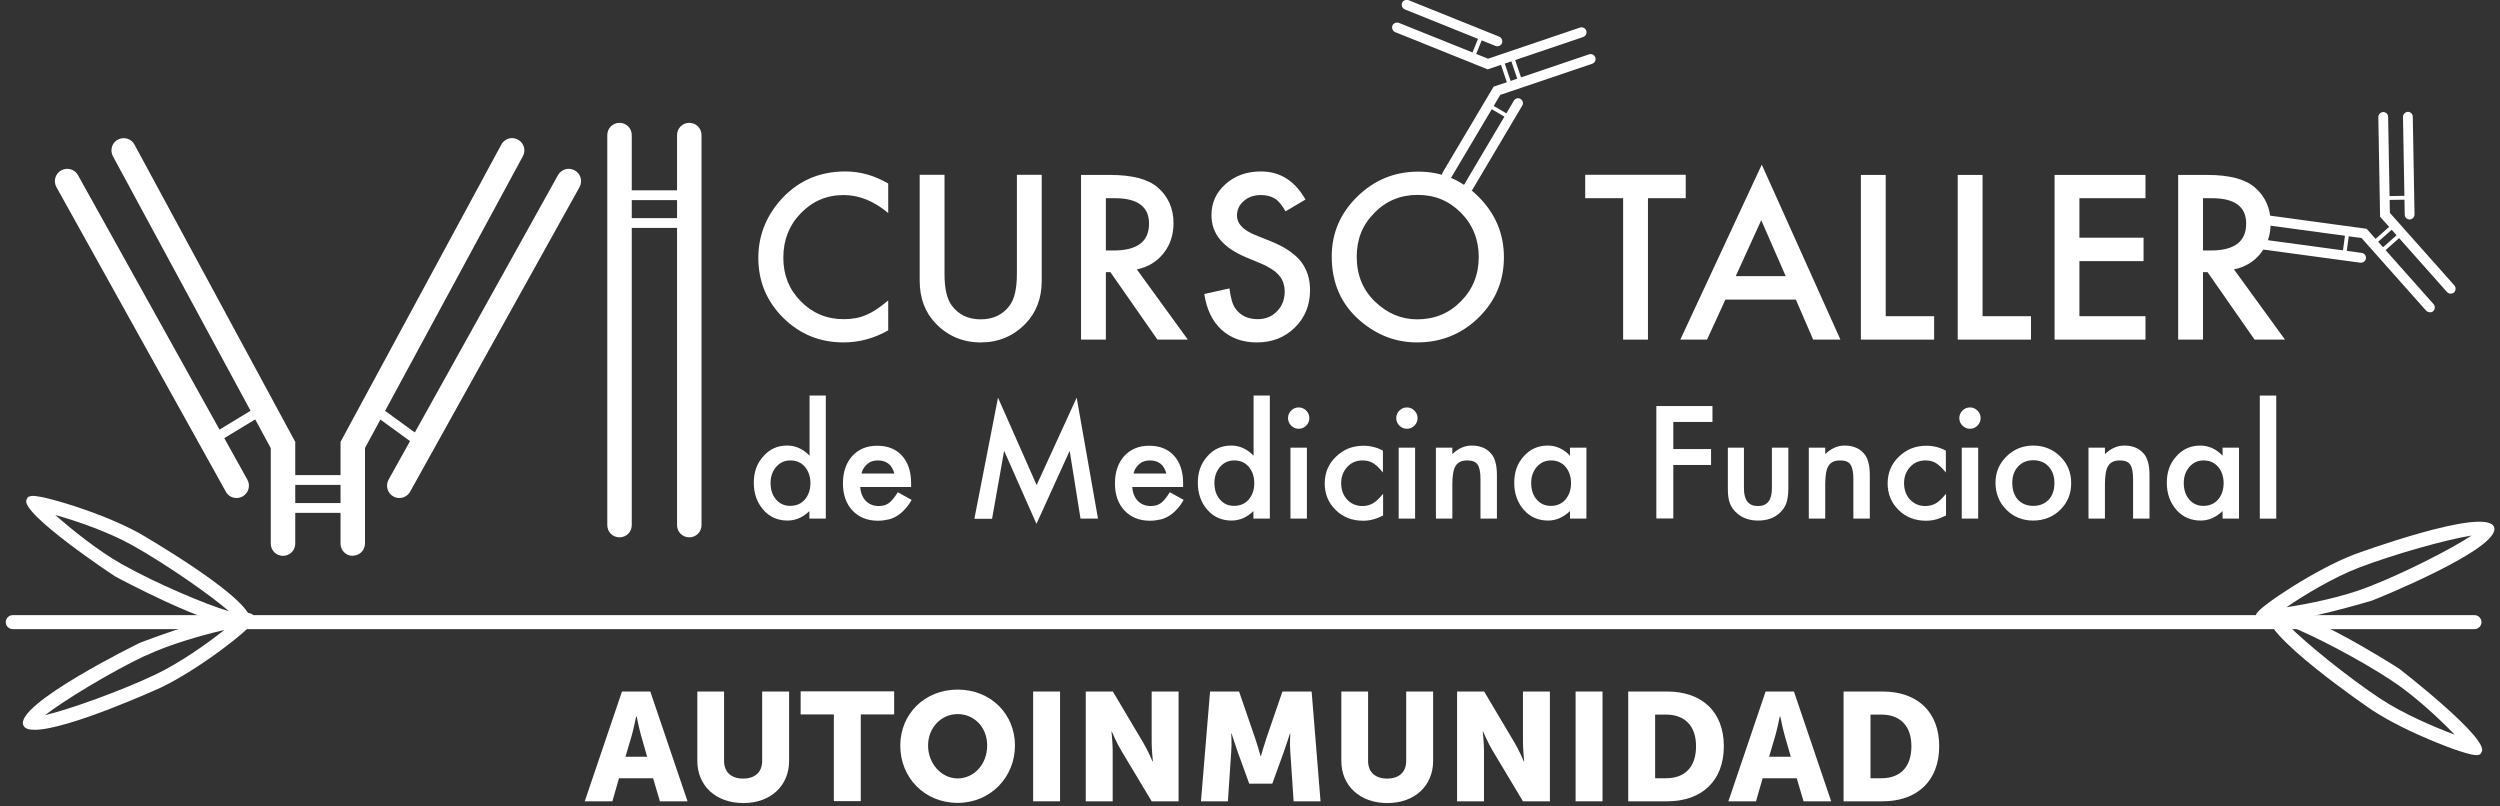 <svg width="217" height="70" viewBox="0 0 217 70" fill="none" xmlns="http://www.w3.org/2000/svg">
<rect x="0" y="0" width="217" height="70" fill="#333333" stroke="none"/>
<g clip-path="url(#clip0_227_17420)">
<path d="M56.704 67.551H53.73L53.153 69.554H50.756L53.988 60.024H56.446L59.678 69.554H57.281L56.689 67.551H56.704ZM55.217 62.194C55.217 62.194 55.005 63.241 54.838 63.833L54.291 65.684H56.173L55.642 63.833C55.475 63.241 55.263 62.194 55.263 62.194H55.232H55.217Z" fill="white"/>
<path d="M60.513 60.024H62.849V66.048C62.849 67.05 63.502 67.581 64.503 67.581C65.505 67.581 66.157 67.05 66.157 66.048V60.024H68.494V66.048C68.494 68.188 66.916 69.705 64.519 69.705C62.121 69.705 60.528 68.188 60.528 66.048V60.024H60.513Z" fill="white"/>
<path d="M72.393 62.012H69.495V60.009H77.613V62.012H74.715V69.538H72.378V62.012H72.393Z" fill="white"/>
<path d="M83.122 59.857C86.005 59.857 88.099 61.982 88.099 64.713C88.099 67.444 85.989 69.69 83.122 69.69C80.254 69.69 78.144 67.505 78.144 64.713C78.144 61.982 80.254 59.857 83.122 59.857ZM83.122 67.566C84.548 67.566 85.686 66.337 85.686 64.713C85.686 63.09 84.533 61.982 83.122 61.982C81.71 61.982 80.557 63.15 80.557 64.713C80.557 66.276 81.71 67.566 83.122 67.566Z" fill="white"/>
<path d="M89.677 60.024H92.013V69.554H89.677V60.024Z" fill="white"/>
<path d="M94.244 60.024H96.596L99.236 64.47C99.616 65.093 100.041 66.094 100.041 66.094H100.071C100.071 66.094 99.965 65.062 99.965 64.47V60.024H102.301V69.554H99.965L97.309 65.123C96.93 64.501 96.505 63.499 96.505 63.499H96.475C96.475 63.499 96.581 64.531 96.581 65.123V69.554H94.244V60.024Z" fill="white"/>
<path d="M105.018 60.024H107.552L108.933 64.046C109.145 64.652 109.418 65.624 109.418 65.624H109.449C109.449 65.624 109.722 64.668 109.934 64.046L111.315 60.024H113.849L114.623 69.554H112.286L111.998 65.259C111.937 64.546 111.998 63.666 111.998 63.666H111.968C111.968 63.666 111.649 64.668 111.437 65.259L110.435 68.021H108.432L107.431 65.259C107.218 64.652 106.9 63.666 106.9 63.666H106.869C106.869 63.666 106.93 64.546 106.869 65.259L106.581 69.554H104.244L105.033 60.024H105.018Z" fill="white"/>
<path d="M116.413 60.024H118.75V66.048C118.75 67.05 119.402 67.581 120.404 67.581C121.405 67.581 122.058 67.05 122.058 66.048V60.024H124.395V66.048C124.395 68.188 122.816 69.705 120.419 69.705C118.022 69.705 116.428 68.188 116.428 66.048V60.024H116.413Z" fill="white"/>
<path d="M126.474 60.024H128.826L131.466 64.47C131.845 65.093 132.27 66.094 132.27 66.094H132.3C132.3 66.094 132.194 65.062 132.194 64.47V60.024H134.531V69.554H132.194L129.539 65.123C129.159 64.501 128.735 63.499 128.735 63.499H128.704C128.704 63.499 128.81 64.531 128.81 65.123V69.554H126.474V60.024Z" fill="white"/>
<path d="M136.762 60.024H139.098V69.554H136.762V60.024Z" fill="white"/>
<path d="M141.329 60.024H144.713C147.717 60.024 149.629 61.769 149.629 64.774C149.629 67.778 147.717 69.554 144.713 69.554H141.329V60.024ZM144.622 67.551C146.23 67.551 147.217 66.595 147.217 64.774C147.217 62.953 146.185 62.027 144.622 62.027H143.666V67.551H144.622Z" fill="white"/>
<path d="M155.972 67.551H152.998L152.421 69.554H150.023L153.255 60.024H155.714L158.946 69.554H156.548L155.956 67.551H155.972ZM154.485 62.194C154.485 62.194 154.272 63.241 154.105 63.833L153.559 65.684H155.441L154.909 63.833C154.743 63.241 154.53 62.194 154.53 62.194H154.5H154.485Z" fill="white"/>
<path d="M160.022 60.024H163.406C166.411 60.024 168.323 61.769 168.323 64.774C168.323 67.778 166.411 69.554 163.406 69.554H160.022V60.024ZM163.315 67.551C164.924 67.551 165.91 66.595 165.91 64.774C165.91 62.953 164.878 62.027 163.315 62.027H162.359V67.551H163.315Z" fill="white"/>
<path d="M77.097 15.944V18.493C75.853 17.446 74.563 16.93 73.228 16.93C71.756 16.93 70.527 17.461 69.51 18.508C68.494 19.555 67.993 20.845 67.993 22.363C67.993 23.88 68.494 25.124 69.51 26.156C70.527 27.188 71.771 27.704 73.228 27.704C73.987 27.704 74.639 27.582 75.17 27.34C75.474 27.218 75.777 27.051 76.096 26.839C76.415 26.626 76.748 26.369 77.097 26.08V28.675C75.868 29.373 74.563 29.722 73.213 29.722C71.164 29.722 69.419 29.009 67.978 27.582C66.536 26.141 65.823 24.411 65.823 22.378C65.823 20.557 66.43 18.933 67.629 17.507C69.116 15.762 71.028 14.882 73.38 14.882C74.67 14.882 75.899 15.231 77.097 15.929V15.944Z" fill="white"/>
<path d="M81.984 15.17V23.789C81.984 25.018 82.181 25.913 82.591 26.49C83.183 27.309 84.032 27.719 85.125 27.719C86.217 27.719 87.067 27.309 87.659 26.49C88.053 25.943 88.266 25.048 88.266 23.789V15.17H90.421V24.381C90.421 25.883 89.95 27.127 89.009 28.098C87.947 29.191 86.657 29.722 85.125 29.722C83.592 29.722 82.287 29.175 81.24 28.098C80.299 27.127 79.829 25.883 79.829 24.381V15.17H81.984Z" fill="white"/>
<path d="M98.674 23.379L103.105 29.479H100.465L96.383 23.622H95.989V29.479H93.834V15.185H96.368C98.25 15.185 99.615 15.534 100.465 16.248C101.391 17.037 101.861 18.084 101.861 19.373C101.861 20.39 101.573 21.255 100.996 21.983C100.419 22.712 99.646 23.182 98.705 23.379H98.674ZM95.989 21.741H96.671C98.72 21.741 99.737 20.967 99.737 19.404C99.737 17.947 98.75 17.204 96.763 17.204H95.989V21.741Z" fill="white"/>
<path d="M113.333 17.31L111.588 18.341C111.254 17.78 110.951 17.401 110.647 17.234C110.344 17.037 109.934 16.93 109.449 16.93C108.857 16.93 108.356 17.097 107.962 17.446C107.567 17.78 107.37 18.205 107.37 18.706C107.37 19.404 107.886 19.965 108.933 20.39L110.359 20.967C111.527 21.437 112.362 22.014 112.908 22.681C113.439 23.364 113.712 24.183 113.712 25.17C113.712 26.49 113.272 27.567 112.392 28.432C111.512 29.297 110.42 29.722 109.1 29.722C107.855 29.722 106.839 29.358 106.019 28.614C105.23 27.886 104.729 26.839 104.532 25.519L106.717 25.033C106.823 25.868 106.99 26.459 107.233 26.778C107.673 27.4 108.326 27.704 109.175 27.704C109.843 27.704 110.405 27.476 110.845 27.021C111.285 26.566 111.512 26.004 111.512 25.306C111.512 25.033 111.467 24.775 111.391 24.548C111.315 24.32 111.194 24.108 111.027 23.91C110.86 23.713 110.647 23.531 110.389 23.364C110.131 23.197 109.828 23.03 109.464 22.878L108.083 22.302C106.125 21.467 105.154 20.269 105.154 18.675C105.154 17.598 105.564 16.703 106.383 15.974C107.203 15.246 108.219 14.882 109.449 14.882C111.103 14.882 112.377 15.686 113.303 17.294L113.333 17.31Z" fill="white"/>
<path d="M115.594 22.257C115.594 20.239 116.337 18.509 117.809 17.067C119.281 15.626 121.041 14.898 123.105 14.898C125.168 14.898 126.883 15.626 128.34 17.082C129.796 18.539 130.54 20.284 130.54 22.333C130.54 24.381 129.812 26.126 128.34 27.568C126.868 29.009 125.077 29.722 122.999 29.722C121.147 29.722 119.493 29.085 118.022 27.81C116.398 26.399 115.594 24.548 115.594 22.257ZM117.764 22.287C117.764 23.865 118.295 25.17 119.357 26.187C120.419 27.203 121.633 27.719 123.014 27.719C124.516 27.719 125.775 27.203 126.807 26.157C127.839 25.11 128.355 23.835 128.355 22.317C128.355 20.8 127.839 19.51 126.822 18.479C125.806 17.447 124.562 16.916 123.059 16.916C121.572 16.916 120.313 17.431 119.296 18.479C118.264 19.51 117.764 20.77 117.764 22.272V22.287Z" fill="white"/>
<path d="M143.043 17.203V29.479H140.888V17.203H137.596V15.17H146.321V17.203H143.043Z" fill="white"/>
<path d="M155.881 26.004H149.765L148.172 29.479H145.851L152.922 14.29L159.75 29.479H157.383L155.881 26.004ZM155 23.971L152.876 19.115L150.661 23.971H155Z" fill="white"/>
<path d="M163.679 15.17V27.446H167.882V29.479H161.524V15.185H163.679V15.17Z" fill="white"/>
<path d="M172.085 15.17V27.446H176.289V29.479H169.931V15.185H172.085V15.17Z" fill="white"/>
<path d="M186.228 17.204H180.493V20.633H186.061V22.666H180.493V27.446H186.228V29.479H178.338V15.185H186.228V17.219V17.204Z" fill="white"/>
<path d="M193.906 23.379L198.337 29.479H195.696L191.615 23.622H191.22V29.479H189.065V15.185H191.599C193.481 15.185 194.847 15.534 195.696 16.248C196.622 17.037 197.092 18.084 197.092 19.373C197.092 20.39 196.804 21.255 196.228 21.983C195.651 22.712 194.877 23.182 193.936 23.379H193.906ZM191.22 21.741H191.903C193.951 21.741 194.968 20.967 194.968 19.404C194.968 17.947 193.982 17.204 191.994 17.204H191.22V21.741Z" fill="white"/>
<path d="M70.254 34.334H71.68V45.017H70.254V44.364C69.693 44.911 69.055 45.184 68.357 45.184C67.507 45.184 66.809 44.88 66.263 44.258C65.717 43.636 65.429 42.847 65.429 41.906C65.429 40.965 65.702 40.222 66.263 39.6C66.809 38.978 67.492 38.674 68.327 38.674C69.055 38.674 69.693 38.962 70.269 39.554V34.319L70.254 34.334ZM66.885 41.906C66.885 42.498 67.037 42.984 67.356 43.348C67.674 43.727 68.084 43.909 68.585 43.909C69.116 43.909 69.541 43.727 69.859 43.363C70.178 42.984 70.345 42.513 70.345 41.937C70.345 41.36 70.178 40.89 69.859 40.51C69.541 40.146 69.116 39.964 68.6 39.964C68.115 39.964 67.705 40.146 67.371 40.525C67.052 40.905 66.885 41.36 66.885 41.921V41.906Z" fill="white"/>
<path d="M79.085 42.27H74.669C74.7 42.771 74.867 43.181 75.155 43.484C75.443 43.773 75.822 43.924 76.278 43.924C76.627 43.924 76.93 43.833 77.158 43.666C77.385 43.5 77.643 43.181 77.932 42.726L79.13 43.393C78.948 43.712 78.751 43.985 78.538 44.213C78.326 44.44 78.114 44.622 77.871 44.774C77.628 44.926 77.385 45.032 77.112 45.093C76.839 45.154 76.536 45.199 76.217 45.199C75.291 45.199 74.563 44.911 74.002 44.319C73.44 43.727 73.167 42.938 73.167 41.952C73.167 40.965 73.44 40.192 73.971 39.585C74.517 38.993 75.231 38.69 76.141 38.69C77.052 38.69 77.765 38.978 78.296 39.554C78.812 40.131 79.085 40.92 79.085 41.937V42.27ZM77.628 41.102C77.431 40.343 76.945 39.964 76.187 39.964C76.02 39.964 75.853 39.994 75.701 40.04C75.549 40.085 75.413 40.161 75.291 40.267C75.17 40.374 75.064 40.48 74.973 40.632C74.882 40.768 74.821 40.935 74.775 41.102H77.628Z" fill="white"/>
<path d="M84.578 45.017L86.627 34.517L89.98 42.103L93.455 34.517L95.306 45.017H93.789L92.848 39.13L89.965 45.472L87.158 39.13L86.111 45.032H84.593L84.578 45.017Z" fill="white"/>
<path d="M102.696 42.27H98.281C98.311 42.771 98.478 43.181 98.766 43.484C99.054 43.773 99.434 43.924 99.889 43.924C100.238 43.924 100.541 43.833 100.769 43.666C100.997 43.5 101.255 43.181 101.543 42.726L102.742 43.393C102.56 43.712 102.362 43.985 102.15 44.213C101.937 44.44 101.725 44.622 101.482 44.774C101.239 44.926 100.997 45.032 100.724 45.093C100.45 45.154 100.147 45.199 99.828 45.199C98.903 45.199 98.174 44.911 97.613 44.319C97.051 43.727 96.778 42.938 96.778 41.952C96.778 40.965 97.051 40.192 97.582 39.585C98.129 38.993 98.842 38.69 99.752 38.69C100.663 38.69 101.376 38.978 101.907 39.554C102.423 40.131 102.696 40.92 102.696 41.937V42.27ZM101.239 41.102C101.042 40.343 100.557 39.964 99.798 39.964C99.631 39.964 99.464 39.994 99.312 40.04C99.161 40.085 99.024 40.161 98.903 40.267C98.781 40.374 98.675 40.48 98.584 40.632C98.493 40.768 98.432 40.935 98.387 41.102H101.239Z" fill="white"/>
<path d="M108.796 34.334H110.222V45.017H108.796V44.364C108.235 44.911 107.597 45.184 106.899 45.184C106.05 45.184 105.352 44.88 104.805 44.258C104.259 43.636 103.971 42.847 103.971 41.906C103.971 40.965 104.244 40.222 104.805 39.6C105.352 38.978 106.034 38.674 106.869 38.674C107.597 38.674 108.235 38.962 108.811 39.554V34.319L108.796 34.334ZM105.412 41.906C105.412 42.498 105.564 42.984 105.883 43.348C106.201 43.727 106.611 43.909 107.112 43.909C107.643 43.909 108.068 43.727 108.386 43.363C108.705 42.984 108.872 42.513 108.872 41.937C108.872 41.36 108.705 40.89 108.386 40.51C108.068 40.146 107.643 39.964 107.127 39.964C106.641 39.964 106.232 40.146 105.898 40.525C105.579 40.905 105.412 41.36 105.412 41.921V41.906Z" fill="white"/>
<path d="M111.8 36.292C111.8 36.049 111.891 35.821 112.073 35.639C112.255 35.457 112.467 35.366 112.725 35.366C112.983 35.366 113.196 35.457 113.378 35.639C113.56 35.821 113.651 36.034 113.651 36.292C113.651 36.55 113.56 36.762 113.378 36.944C113.196 37.126 112.983 37.217 112.725 37.217C112.467 37.217 112.255 37.126 112.073 36.944C111.891 36.762 111.8 36.535 111.8 36.277V36.292ZM113.439 38.856V45.017H112.012V38.856H113.439Z" fill="white"/>
<path d="M120.039 39.114V41.011C119.721 40.617 119.417 40.343 119.174 40.192C118.916 40.04 118.628 39.964 118.279 39.964C117.748 39.964 117.293 40.146 116.944 40.526C116.595 40.905 116.413 41.375 116.413 41.937C116.413 42.498 116.58 42.984 116.929 43.363C117.278 43.727 117.718 43.924 118.249 43.924C118.583 43.924 118.886 43.849 119.159 43.697C119.417 43.56 119.705 43.272 120.054 42.862V44.744C119.478 45.047 118.901 45.199 118.325 45.199C117.369 45.199 116.58 44.896 115.942 44.273C115.305 43.651 114.986 42.877 114.986 41.967C114.986 41.057 115.305 40.267 115.957 39.645C116.61 39.008 117.399 38.69 118.355 38.69C118.962 38.69 119.538 38.841 120.07 39.13L120.039 39.114Z" fill="white"/>
<path d="M121.192 36.292C121.192 36.049 121.283 35.821 121.466 35.639C121.648 35.457 121.86 35.366 122.118 35.366C122.376 35.366 122.588 35.457 122.77 35.639C122.953 35.821 123.044 36.034 123.044 36.292C123.044 36.55 122.953 36.762 122.77 36.944C122.588 37.126 122.376 37.217 122.118 37.217C121.86 37.217 121.648 37.126 121.466 36.944C121.283 36.762 121.192 36.535 121.192 36.277V36.292ZM122.831 38.856V45.017H121.405V38.856H122.831Z" fill="white"/>
<path d="M124.637 38.857H126.063V39.418C126.564 38.933 127.125 38.675 127.747 38.675C128.461 38.675 129.022 38.902 129.416 39.358C129.765 39.737 129.932 40.374 129.932 41.239V45.017H128.506V41.573C128.506 40.966 128.415 40.541 128.248 40.314C128.081 40.071 127.778 39.965 127.353 39.965C126.882 39.965 126.549 40.116 126.351 40.435C126.154 40.739 126.063 41.285 126.063 42.043V45.017H124.637V38.857Z" fill="white"/>
<path d="M136.275 38.857H137.701V45.017H136.275V44.365C135.683 44.911 135.061 45.184 134.378 45.184C133.529 45.184 132.815 44.881 132.269 44.259C131.723 43.637 131.435 42.848 131.435 41.907C131.435 40.966 131.708 40.207 132.269 39.6C132.815 38.978 133.513 38.675 134.348 38.675C135.061 38.675 135.714 38.963 136.275 39.555V38.842V38.857ZM132.906 41.907C132.906 42.499 133.058 42.984 133.377 43.348C133.695 43.728 134.105 43.91 134.606 43.91C135.137 43.91 135.562 43.728 135.881 43.364C136.199 42.984 136.366 42.514 136.366 41.937C136.366 41.361 136.199 40.89 135.881 40.511C135.562 40.147 135.137 39.965 134.621 39.965C134.136 39.965 133.726 40.147 133.392 40.526C133.073 40.905 132.906 41.361 132.906 41.922V41.907Z" fill="white"/>
<path d="M148.642 36.626H145.243V38.978H148.521V40.359H145.243V45.002H143.771V35.245H148.642V36.626Z" fill="white"/>
<path d="M151.374 38.856V42.392C151.374 43.409 151.768 43.925 152.587 43.925C153.407 43.925 153.801 43.409 153.801 42.392V38.856H155.228V42.422C155.228 42.908 155.167 43.348 155.046 43.697C154.924 44.016 154.727 44.304 154.439 44.562C153.953 44.987 153.346 45.184 152.603 45.184C151.859 45.184 151.252 44.971 150.782 44.562C150.478 44.304 150.281 44.016 150.16 43.697C150.038 43.409 149.978 42.984 149.978 42.422V38.856H151.404H151.374Z" fill="white"/>
<path d="M157.003 38.857H158.429V39.418C158.93 38.933 159.491 38.675 160.114 38.675C160.827 38.675 161.388 38.902 161.783 39.358C162.132 39.737 162.299 40.374 162.299 41.239V45.017H160.872V41.573C160.872 40.966 160.781 40.541 160.614 40.314C160.447 40.071 160.144 39.965 159.719 39.965C159.249 39.965 158.915 40.116 158.718 40.435C158.52 40.739 158.429 41.285 158.429 42.043V45.017H157.003V38.857Z" fill="white"/>
<path d="M168.9 39.114V41.011C168.581 40.617 168.277 40.343 168.035 40.192C167.777 40.04 167.488 39.964 167.139 39.964C166.608 39.964 166.153 40.146 165.804 40.526C165.455 40.905 165.273 41.375 165.273 41.937C165.273 42.498 165.44 42.984 165.789 43.363C166.138 43.727 166.578 43.924 167.109 43.924C167.443 43.924 167.746 43.849 168.019 43.697C168.277 43.56 168.566 43.272 168.915 42.862V44.744C168.338 45.047 167.762 45.199 167.185 45.199C166.229 45.199 165.44 44.896 164.803 44.273C164.165 43.651 163.847 42.877 163.847 41.967C163.847 41.057 164.165 40.267 164.818 39.645C165.47 39.008 166.259 38.69 167.215 38.69C167.822 38.69 168.399 38.841 168.93 39.13L168.9 39.114Z" fill="white"/>
<path d="M170.067 36.292C170.067 36.049 170.158 35.821 170.341 35.639C170.523 35.457 170.735 35.366 170.993 35.366C171.251 35.366 171.463 35.457 171.645 35.639C171.828 35.821 171.919 36.034 171.919 36.292C171.919 36.55 171.828 36.762 171.645 36.944C171.463 37.126 171.251 37.217 170.993 37.217C170.735 37.217 170.523 37.126 170.341 36.944C170.158 36.762 170.067 36.535 170.067 36.277V36.292ZM171.706 38.856V45.017H170.28V38.856H171.706Z" fill="white"/>
<path d="M173.209 41.892C173.209 40.996 173.528 40.253 174.165 39.616C174.802 38.993 175.576 38.675 176.487 38.675C177.397 38.675 178.186 38.993 178.823 39.616C179.461 40.238 179.779 41.012 179.779 41.937C179.779 42.863 179.461 43.637 178.823 44.259C178.186 44.881 177.397 45.184 176.471 45.184C175.546 45.184 174.772 44.866 174.15 44.244C173.528 43.621 173.209 42.832 173.209 41.892ZM174.666 41.907C174.666 42.529 174.833 43.014 175.151 43.364C175.485 43.728 175.94 43.91 176.487 43.91C177.033 43.91 177.488 43.728 177.822 43.379C178.156 43.014 178.323 42.544 178.323 41.937C178.323 41.33 178.156 40.86 177.822 40.496C177.488 40.132 177.033 39.949 176.487 39.949C175.94 39.949 175.5 40.132 175.166 40.496C174.833 40.86 174.666 41.33 174.666 41.907Z" fill="white"/>
<path d="M181.281 38.857H182.708V39.418C183.208 38.933 183.77 38.675 184.392 38.675C185.105 38.675 185.666 38.902 186.061 39.358C186.41 39.737 186.577 40.374 186.577 41.239V45.017H185.151V41.573C185.151 40.966 185.06 40.541 184.893 40.314C184.726 40.071 184.422 39.965 183.997 39.965C183.527 39.965 183.193 40.116 182.996 40.435C182.799 40.739 182.708 41.285 182.708 42.043V45.017H181.281V38.857Z" fill="white"/>
<path d="M192.92 38.857H194.346V45.017H192.92V44.365C192.328 44.911 191.706 45.184 191.023 45.184C190.173 45.184 189.46 44.881 188.914 44.259C188.367 43.637 188.079 42.848 188.079 41.907C188.079 40.966 188.352 40.207 188.914 39.6C189.46 38.978 190.158 38.675 190.992 38.675C191.706 38.675 192.358 38.963 192.92 39.555V38.842V38.857ZM189.551 41.907C189.551 42.499 189.703 42.984 190.021 43.348C190.34 43.728 190.75 43.91 191.25 43.91C191.782 43.91 192.206 43.728 192.525 43.364C192.844 42.984 193.011 42.514 193.011 41.937C193.011 41.361 192.844 40.89 192.525 40.511C192.206 40.147 191.782 39.965 191.266 39.965C190.78 39.965 190.37 40.147 190.037 40.526C189.718 40.905 189.551 41.361 189.551 41.922V41.907Z" fill="white"/>
<path d="M197.578 34.335V45.017H196.151V34.335H197.578Z" fill="white"/>
<path d="M214.785 54.608H1.107C0.773 54.608 0.5 54.334 0.5 54.001C0.5 53.667 0.773 53.394 1.107 53.394H214.785C215.119 53.394 215.392 53.667 215.392 54.001C215.392 54.334 215.119 54.608 214.785 54.608Z" fill="white"/>
<path d="M24.565 48.248C23.974 48.248 23.503 47.778 23.503 47.186V38.901L9.801 13.561C9.528 13.045 9.71 12.393 10.226 12.12C10.742 11.846 11.395 12.028 11.668 12.544L25.628 38.355V47.186C25.628 47.778 25.157 48.248 24.565 48.248Z" fill="white"/>
<path d="M20.529 43.226C20.15 43.226 19.786 43.029 19.604 42.68L4.9 16.247C4.612 15.731 4.794 15.078 5.31 14.79C5.826 14.502 6.479 14.684 6.767 15.2L21.47 41.633C21.759 42.148 21.576 42.801 21.061 43.089C20.894 43.18 20.712 43.226 20.545 43.226H20.529Z" fill="white"/>
<path d="M21.998 35.501L18.366 37.706L18.807 38.432L22.439 36.228L21.998 35.501Z" fill="white"/>
<path d="M30.62 48.248C30.028 48.248 29.558 47.778 29.558 47.186V38.355L43.518 12.544C43.791 12.028 44.443 11.831 44.959 12.12C45.475 12.393 45.672 13.045 45.384 13.561L31.682 38.886V47.171C31.682 47.763 31.212 48.233 30.62 48.233V48.248Z" fill="white"/>
<path d="M34.656 43.226C34.474 43.226 34.307 43.18 34.14 43.089C33.624 42.801 33.442 42.148 33.73 41.633L48.434 15.2C48.722 14.684 49.375 14.502 49.891 14.79C50.407 15.078 50.589 15.731 50.3 16.247L35.597 42.68C35.4 43.029 35.035 43.226 34.671 43.226H34.656Z" fill="white"/>
<path d="M33.205 35.505L32.706 36.192L36.341 38.831L36.84 38.143L33.205 35.505Z" fill="white"/>
<path d="M30.013 41.238H24.869V42.088H30.013V41.238Z" fill="white"/>
<path d="M30.013 43.666H24.869V44.516H30.013V43.666Z" fill="white"/>
<path d="M53.775 46.64C53.183 46.64 52.713 46.17 52.713 45.578V11.725C52.713 11.133 53.183 10.663 53.775 10.663C54.367 10.663 54.837 11.133 54.837 11.725V45.578C54.837 46.17 54.367 46.64 53.775 46.64Z" fill="white"/>
<path d="M59.83 46.64C59.238 46.64 58.768 46.17 58.768 45.578V11.725C58.768 11.133 59.238 10.663 59.83 10.663C60.422 10.663 60.892 11.133 60.892 11.725V45.578C60.892 46.17 60.422 46.64 59.83 46.64Z" fill="white"/>
<path d="M59.222 16.52H54.078V17.37H59.222V16.52Z" fill="white"/>
<path d="M59.222 18.933H54.078V19.782H59.222V18.933Z" fill="white"/>
<path d="M125.594 15.596C125.594 15.596 125.442 15.58 125.381 15.535C125.184 15.414 125.108 15.156 125.229 14.958L129.645 7.523L137.93 4.716C138.157 4.64 138.4 4.761 138.476 4.989C138.552 5.217 138.431 5.459 138.203 5.535L130.222 8.236L125.973 15.398C125.897 15.535 125.745 15.611 125.609 15.611L125.594 15.596Z" fill="white"/>
<path d="M127.445 16.672C127.445 16.672 127.293 16.657 127.233 16.612C127.035 16.49 126.96 16.233 127.081 16.035L131.405 8.737C131.527 8.539 131.785 8.463 131.982 8.585C132.179 8.706 132.255 8.964 132.134 9.161L127.809 16.46C127.733 16.597 127.582 16.672 127.445 16.672Z" fill="white"/>
<path d="M129.254 8.957L129.084 9.244L130.927 10.331L131.096 10.044L129.254 8.957Z" fill="white"/>
<path d="M129.129 6.021L121.102 2.789C120.89 2.698 120.784 2.455 120.859 2.227C120.95 2.015 121.193 1.909 121.421 1.984L129.16 5.095L137.141 2.394C137.369 2.318 137.611 2.44 137.687 2.667C137.763 2.895 137.642 3.138 137.414 3.213L129.129 6.021Z" fill="white"/>
<path d="M129.964 4.018C129.964 4.018 129.858 4.018 129.812 3.987L121.937 0.816C121.725 0.725 121.618 0.482 121.694 0.255C121.785 0.042 122.028 -0.064 122.256 0.012L130.131 3.183C130.343 3.274 130.45 3.517 130.374 3.745C130.313 3.911 130.146 4.018 129.979 4.018H129.964Z" fill="white"/>
<path d="M127.961 5.11L127.643 4.973L128.447 2.985L128.765 3.122L127.961 5.11Z" fill="white"/>
<path d="M130.557 5.351L130.227 5.463L130.889 7.417L131.219 7.306L130.557 5.351Z" fill="white"/>
<path d="M131.459 5.045L131.129 5.157L131.791 7.112L132.121 7L131.459 5.045Z" fill="white"/>
<path d="M210.9 27.097C210.779 27.097 210.673 27.051 210.582 26.96L204.983 20.663L196.728 19.54C196.5 19.51 196.334 19.297 196.364 19.055C196.394 18.812 196.607 18.66 196.849 18.69L205.423 19.859L211.234 26.399C211.386 26.581 211.371 26.839 211.204 27.006C211.128 27.081 211.022 27.112 210.916 27.112L210.9 27.097Z" fill="white"/>
<path d="M204.937 22.802C204.937 22.802 204.892 22.802 204.877 22.802L196.47 21.664C196.243 21.634 196.076 21.421 196.106 21.179C196.136 20.936 196.349 20.784 196.592 20.814L204.998 21.952C205.226 21.983 205.392 22.195 205.362 22.438C205.332 22.65 205.15 22.802 204.937 22.802Z" fill="white"/>
<path d="M203.6 20.024L203.315 22.145L203.646 22.189L203.931 20.068L203.6 20.024Z" fill="white"/>
<path d="M212.721 25.488C212.6 25.488 212.494 25.443 212.403 25.352L206.591 18.812L206.439 10.163C206.439 9.935 206.622 9.738 206.864 9.723C207.092 9.723 207.289 9.905 207.289 10.148L207.441 18.478L213.04 24.775C213.192 24.957 213.177 25.215 213.01 25.382C212.934 25.458 212.828 25.488 212.721 25.488Z" fill="white"/>
<path d="M209.156 19.054C208.928 19.054 208.731 18.872 208.731 18.629L208.579 10.147C208.579 9.919 208.761 9.722 209.004 9.707C209.232 9.707 209.429 9.889 209.429 10.132L209.581 18.614C209.581 18.842 209.398 19.039 209.156 19.054Z" fill="white"/>
<path d="M209.114 16.992L206.975 17.026L206.98 17.36L209.119 17.326L209.114 16.992Z" fill="white"/>
<path d="M207.524 19.562L205.98 20.932L206.202 21.181L207.746 19.812L207.524 19.562Z" fill="white"/>
<path d="M208.166 20.291L206.622 21.66L206.844 21.91L208.387 20.54L208.166 20.291Z" fill="white"/>
<path d="M214.937 65.547C213.966 65.547 208.837 63.574 205.893 61.632C205.787 61.572 195.818 54.774 196.895 53.15C197.987 51.496 208.169 57.975 208.26 58.051C208.336 58.112 216.135 64.151 215.407 65.274L215.27 65.486L215.012 65.547C215.012 65.547 214.967 65.547 214.921 65.547H214.937ZM198.655 54.303C200.157 55.836 203.86 58.825 206.591 60.631C208.579 61.951 211.28 63.104 213.07 63.772C211.735 62.391 209.595 60.388 207.608 59.083C204.77 57.201 200.612 55.062 198.655 54.318V54.303Z" fill="white"/>
<path d="M196.865 54.076C196.303 54.076 195.924 53.985 195.848 53.757L195.757 53.514L195.863 53.271C196.151 52.634 200.946 49.432 204.345 48.127C204.467 48.082 215.786 43.924 216.484 45.745C217.198 47.596 205.999 52.103 205.878 52.133C205.802 52.164 199.429 54.06 196.865 54.06V54.076ZM214.512 46.489C212.387 46.822 207.82 48.097 204.77 49.266C202.54 50.115 200.036 51.633 198.458 52.71C200.355 52.422 203.222 51.845 205.438 50.995C208.609 49.781 212.767 47.657 214.527 46.489H214.512Z" fill="white"/>
<path d="M20.849 54.394C18.102 54.394 10.075 50.085 9.984 50.024C9.893 49.978 1.684 44.531 2.306 43.363L2.428 43.135L2.685 43.059C3.368 42.862 8.892 44.501 12.078 46.276C12.184 46.337 22.639 52.361 21.683 54.06C21.562 54.288 21.258 54.394 20.849 54.394ZM4.795 44.698C6.236 45.972 8.512 47.809 10.591 48.977C13.565 50.646 17.859 52.467 19.878 53.059C18.269 51.648 14.354 48.931 11.502 47.338C9.423 46.17 6.631 45.214 4.795 44.698Z" fill="white"/>
<path d="M3.019 63.347C2.503 63.347 2.154 63.24 2.033 62.967C1.183 61.177 12.017 55.851 12.123 55.805C12.214 55.76 21.425 52.239 22.002 53.438L22.108 53.666L22.017 53.924C21.789 54.591 17.237 58.127 13.944 59.69C13.853 59.735 5.902 63.347 3.004 63.347H3.019ZM12.639 56.898C9.559 58.355 5.584 60.782 3.914 62.072C6.008 61.587 10.47 59.978 13.428 58.582C15.583 57.566 17.981 55.866 19.468 54.682C17.601 55.123 14.779 55.896 12.639 56.913V56.898Z" fill="white"/>
</g>
<defs>
<clipPath id="clip0_227_17420">
<rect width="216" height="69.709" fill="white" transform="translate(0.5 -0.004)"/>
</clipPath>
</defs>
</svg>
